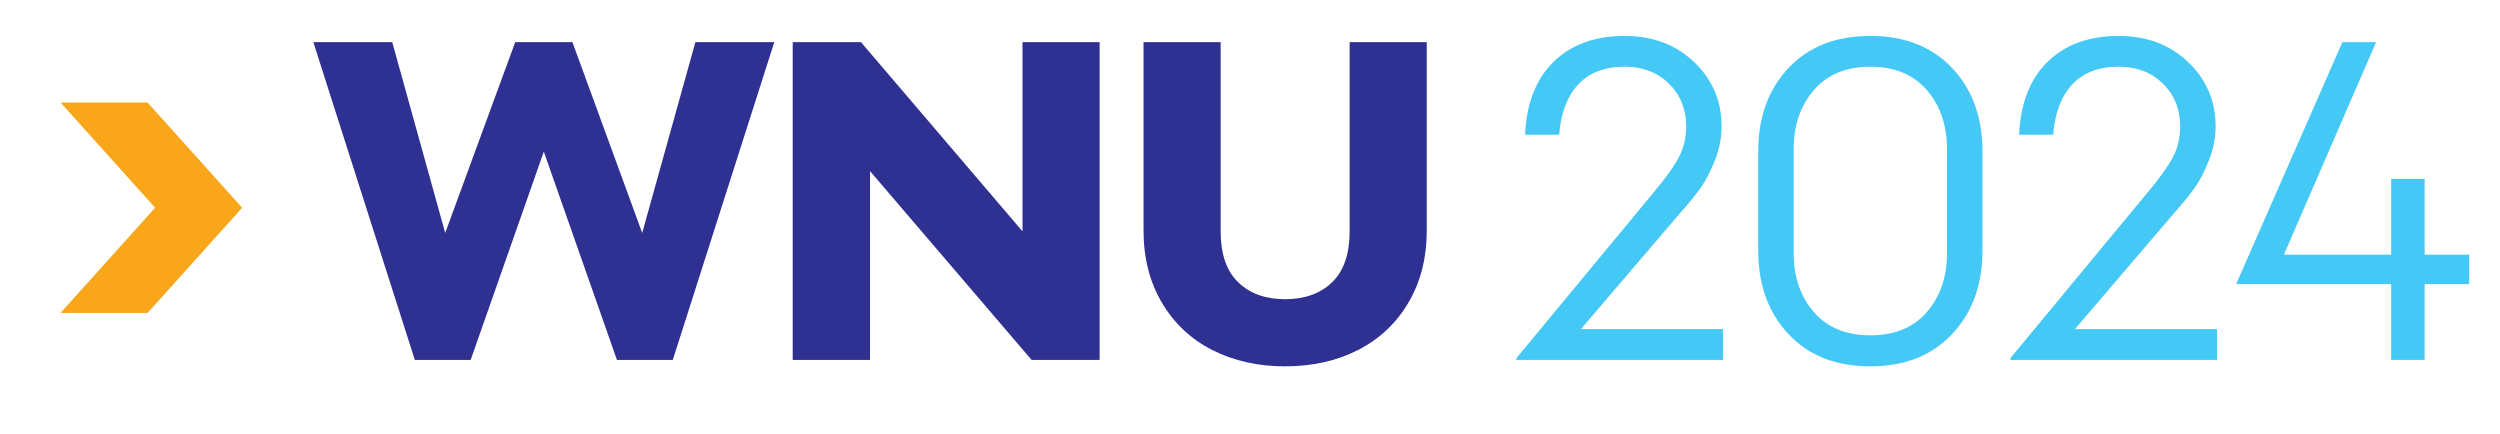 <?xml version="1.0" encoding="UTF-8"?>
<svg xmlns="http://www.w3.org/2000/svg" xmlns:xlink="http://www.w3.org/1999/xlink" id="Layer_2" width="334" height="58" viewBox="0 0 334 58">
  <defs>
    <clipPath id="clippath">
      <rect width="334" height="58" style="fill:none; stroke-width:0px;"></rect>
    </clipPath>
  </defs>
  <g id="Layer_2-2">
    <g style="clip-path:url(#clippath);">
      <polygon points="32.353 27.754 19.715 13.696 14.902 13.696 12.9 13.696 8.086 13.696 20.726 27.754 8.086 41.812 12.9 41.812 14.902 41.812 19.715 41.812 32.353 27.754" style="fill:#faa61a; stroke-width:0px;"></polygon>
      <path d="M85.799,31.12l7.106-25.491h10.54l-13.56,42.456h-7.461l-9.771-27.83-9.771,27.83h-7.461L41.862,5.629h10.54l7.076,25.491,9.356-25.491h7.639l9.326,25.491h0Z" style="fill:#2e3092; stroke-width:0px;"></path>
      <path d="M136.607,5.629h10.303v42.456h-9.089l-21.584-25.225v25.225h-10.332V5.629h9.119l21.584,25.284V5.629h0Z" style="fill:#2e3092; stroke-width:0px;"></path>
      <path d="M181.421,46.767c-2.853,1.451-6.094,2.176-9.726,2.176s-6.873-.725-9.726-2.176c-2.853-1.45-5.098-3.558-6.736-6.321-1.638-2.763-2.457-5.981-2.457-9.651V5.629h10.303v25.284c0,3.019.779,5.285,2.339,6.795,1.559,1.51,3.651,2.265,6.276,2.265s4.717-.755,6.277-2.265c1.559-1.51,2.339-3.775,2.339-6.795V5.629h10.303v25.166c0,3.671-.819,6.889-2.457,9.651-1.639,2.764-3.884,4.871-6.736,6.321h-0Z" style="fill:#2e3092; stroke-width:0px;"></path>
      <path d="M203.746,18.005c.197-4.224,1.476-7.481,3.834-9.771,2.358-2.29,5.521-3.435,9.489-3.435,3.731,0,6.819,1.165,9.267,3.494s3.671,5.2,3.671,8.615c0,1.5-.301,3.01-.902,4.529-.603,1.52-1.244,2.754-1.925,3.701s-1.524,1.983-2.531,3.109l-13.441,15.721h18.977v4.115h-27.593v-.236l18.238-22.028c1.539-1.815,2.664-3.364,3.375-4.647s1.066-2.704,1.066-4.264c0-2.31-.766-4.219-2.295-5.729-1.53-1.51-3.499-2.265-5.906-2.265-2.685,0-4.763.795-6.232,2.384-1.471,1.589-2.314,3.824-2.531,6.706h-4.56Z" style="fill:#44c8f5; stroke-width:0px;"></path>
      <path d="M249.878,48.943c-4.6,0-8.246-1.435-10.94-4.308s-4.041-6.597-4.041-11.177v-13.204c0-4.579,1.347-8.3,4.041-11.162,2.694-2.861,6.341-4.293,10.94-4.293,4.578,0,8.221,1.432,10.925,4.293,2.704,2.862,4.056,6.583,4.056,11.162v13.204c0,4.58-1.352,8.305-4.056,11.177-2.704,2.872-6.347,4.308-10.925,4.308h0ZM260.122,19.959c0-3.198-.898-5.838-2.694-7.92-1.797-2.082-4.314-3.124-7.55-3.124s-5.754,1.042-7.55,3.124c-1.797,2.082-2.694,4.722-2.694,7.92v13.826c0,3.197.897,5.832,2.694,7.905,1.796,2.072,4.312,3.108,7.55,3.108s5.753-1.036,7.55-3.108c1.796-2.073,2.694-4.708,2.694-7.905v-13.826Z" style="fill:#44c8f5; stroke-width:0px;"></path>
      <path d="M269.746,18.005c.196-4.224,1.475-7.481,3.834-9.771,2.358-2.29,5.521-3.435,9.489-3.435,3.731,0,6.819,1.165,9.267,3.494s3.671,5.2,3.671,8.615c0,1.5-.301,3.01-.902,4.529-.603,1.52-1.244,2.754-1.925,3.701s-1.524,1.983-2.531,3.109l-13.441,15.721h18.977v4.115h-27.594v-.236l18.238-22.028c1.539-1.815,2.664-3.364,3.375-4.647s1.066-2.704,1.066-4.264c0-2.31-.766-4.219-2.295-5.729-1.53-1.51-3.499-2.265-5.906-2.265-2.685,0-4.763.795-6.232,2.384-1.471,1.589-2.314,3.824-2.531,6.706h-4.56Z" style="fill:#44c8f5; stroke-width:0px;"></path>
      <path d="M317.447,5.629l-12.317,28.393h14.33v-10.125h4.471v10.125h5.951v3.938h-5.951v10.125h-4.471v-10.125h-20.636v-.178l14.122-32.153h4.501,0Z" style="fill:#44c8f5; stroke-width:0px;"></path>
    </g>
  </g>
</svg>
